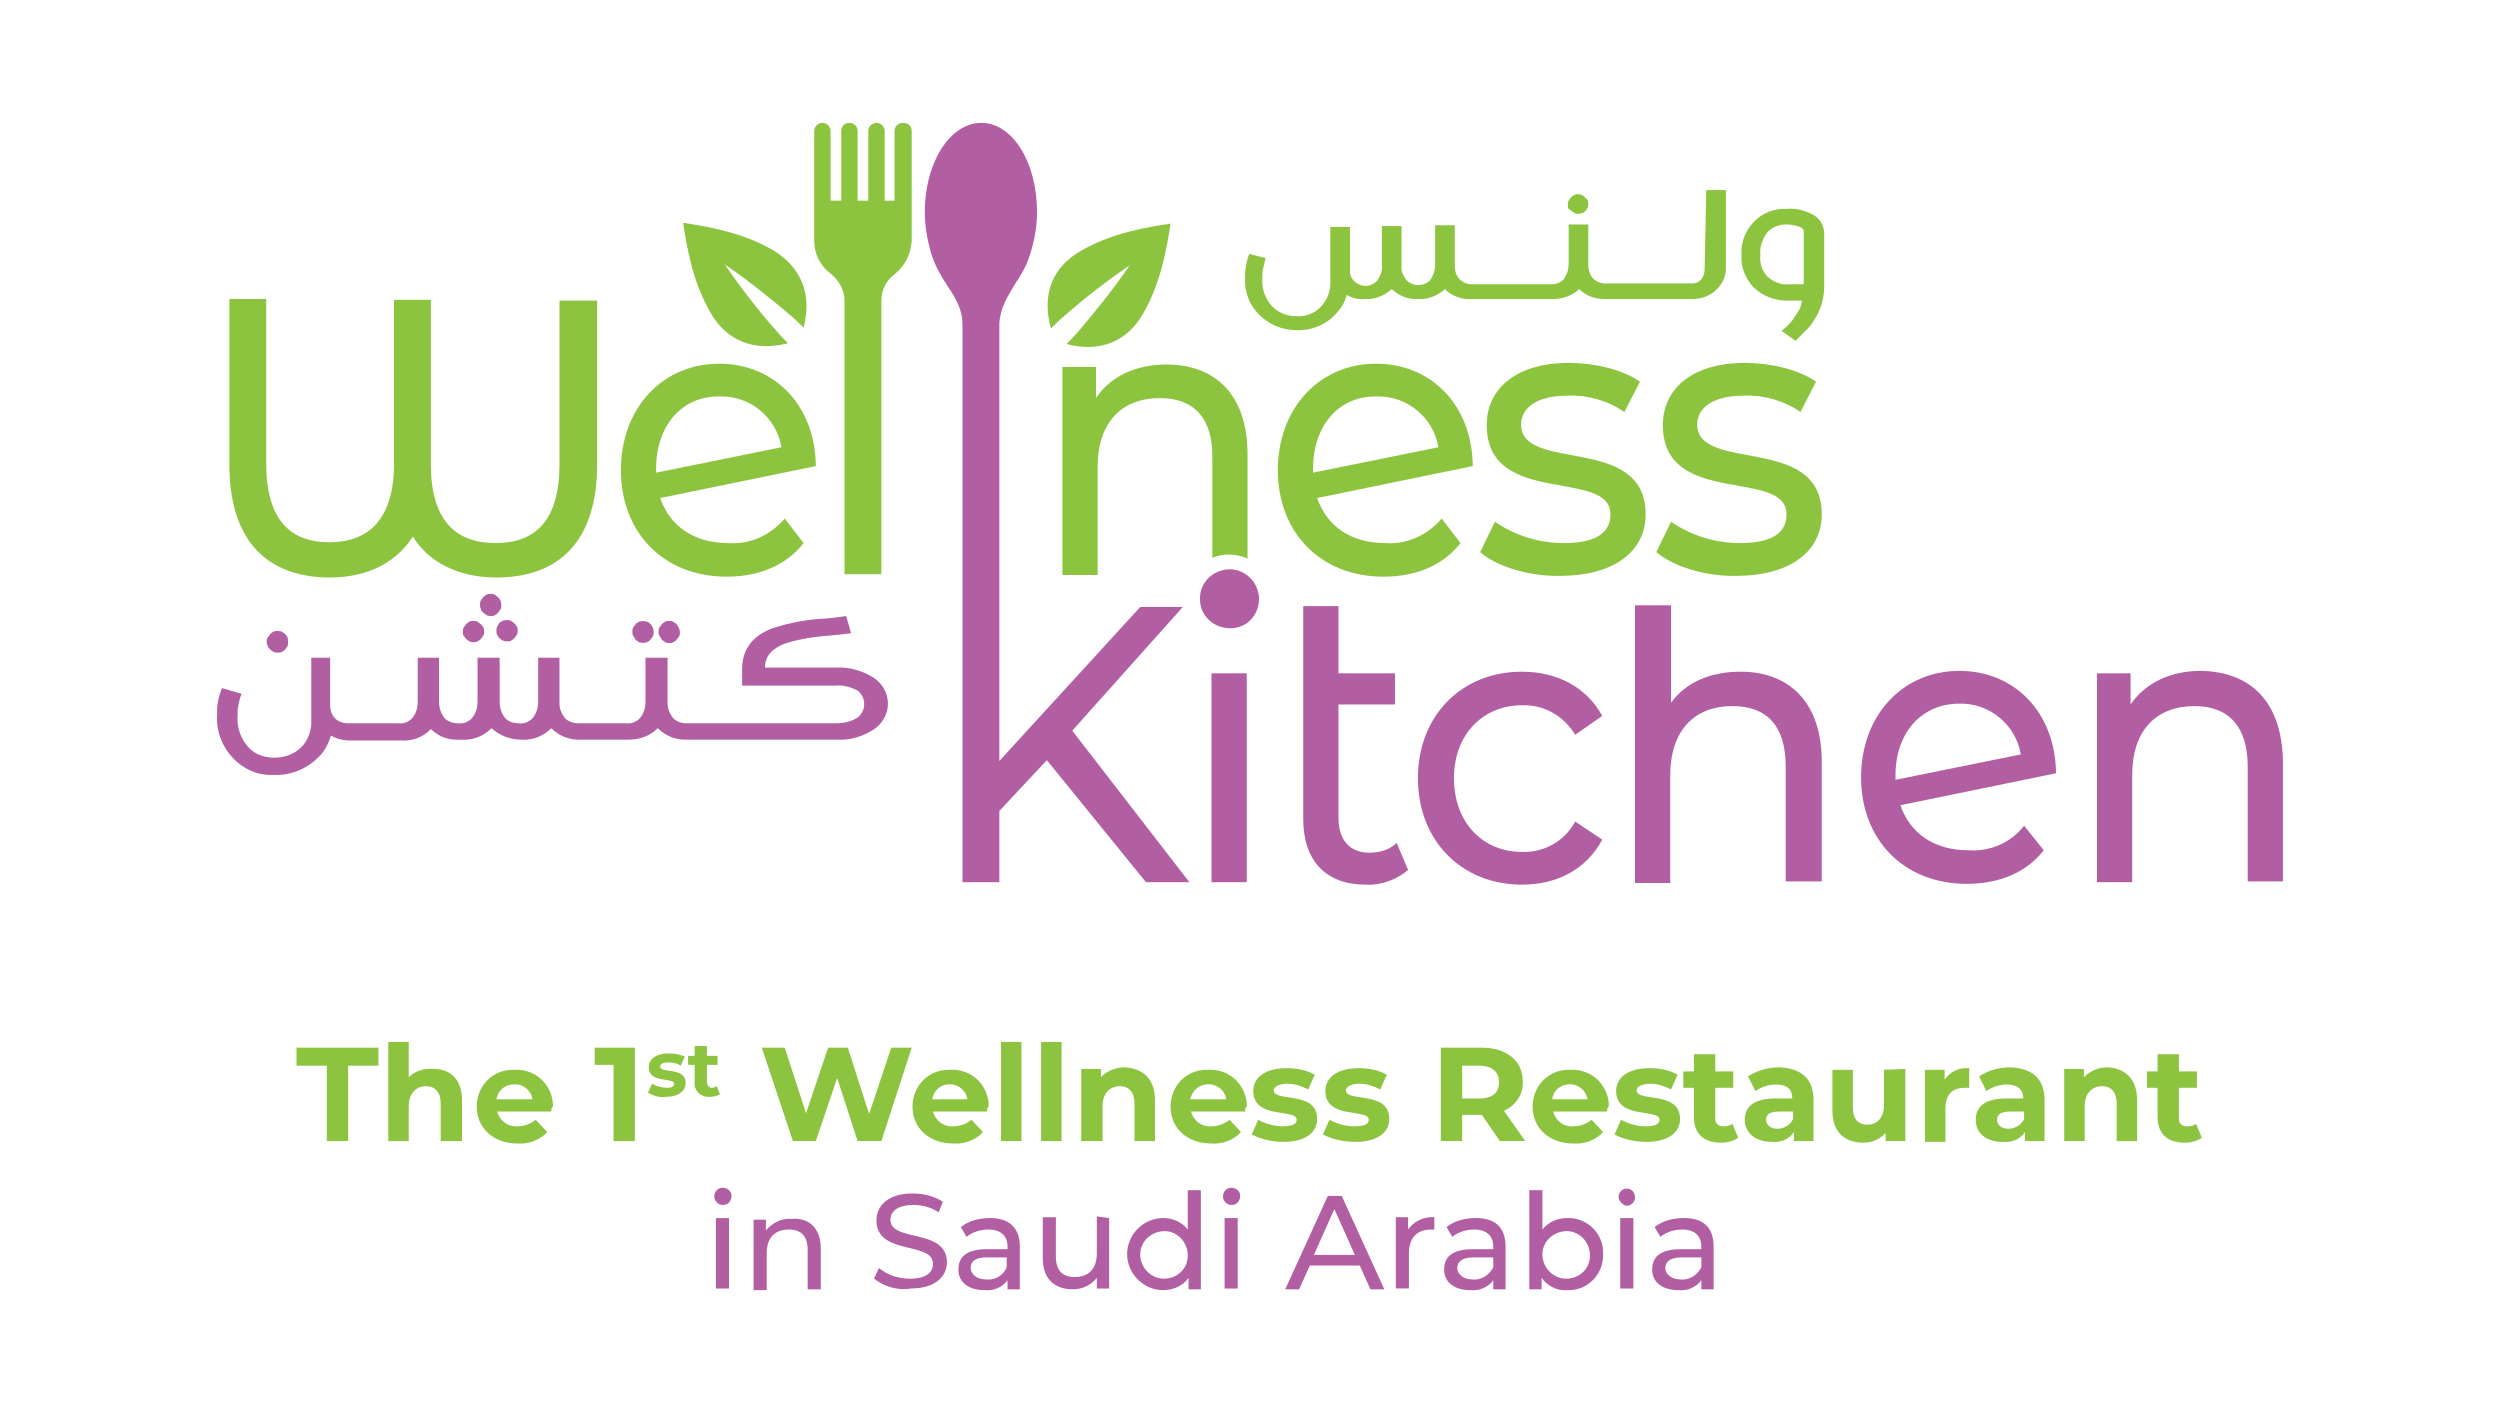 <?xml version="1.0" encoding="utf-8"?>
<!-- Generator: Adobe Illustrator 24.1.3, SVG Export Plug-In . SVG Version: 6.00 Build 0)  -->
<svg version="1.1" id="Layer_1" xmlns="http://www.w3.org/2000/svg" xmlns:xlink="http://www.w3.org/1999/xlink" x="0px" y="0px"
	 viewBox="0 0 305.2 172.5" style="enable-background:new 0 0 305.2 172.5;" xml:space="preserve">
<style type="text/css">
	.st0{fill:#8CC440;}
	.st1{fill:#B25EA3;}
</style>
<g id="Layer_2_1_">
	<g id="E_-_OUR_PARTNERS">
		<path class="st0" d="M94.3,30.5c-3.8-2.2-8.3-2.9-10.9-3.3c0.4,2.7,1.1,7.1,3.3,10.9c1.9,3.4,5.2,4.9,9.5,3.8
			c-0.5-0.5-1-1-1.5-1.6c-2.2-2.5-4.3-5.2-6.2-8c2.8,1.9,5.4,4,8,6.2c0.6,0.5,1.1,1,1.6,1.5C99.2,35.8,97.7,32.5,94.3,30.5"/>
		<path class="st0" d="M139.6,38.2c2.2-3.8,2.9-8.3,3.3-10.9c-2.7,0.4-7.1,1.1-10.9,3.3c-3.4,1.9-4.9,5.2-3.7,9.5
			c0.5-0.5,1-1,1.6-1.5c2.5-2.2,5.2-4.3,8-6.2c-1.9,2.8-4,5.4-6.2,8c-0.5,0.6-1,1.1-1.5,1.6C134.4,43.1,137.7,41.6,139.6,38.2"/>
		<rect x="147.9" y="82.2" class="st1" width="4.3" height="25.5"/>
		<path class="st1" d="M167.2,104.1c-2.4,0-3.8-1.5-3.8-4.3V86h6.9v-3.8h-6.9v-8.2h-4.3V100c0,5.1,2.8,8,7.6,8
			c1.9,0.1,3.8-0.6,5.2-1.8l-1.4-3.3C169.7,103.7,168.5,104.1,167.2,104.1"/>
		<path class="st1" d="M173.1,95c0-7.6,5.3-13,12.7-13c4.3,0,7.9,1.9,9.8,5.4l-3.3,2.3c-1.4-2.3-3.8-3.7-6.5-3.6
			c-4.7,0-8.3,3.5-8.3,8.9s3.5,9,8.3,9c2.7,0.1,5.2-1.3,6.5-3.7l3.3,2.2c-1.9,3.6-5.5,5.5-9.8,5.5C178.4,108,173.1,102.6,173.1,95"
			/>
		<path class="st1" d="M204,73.9v11.9c1.8-2.5,4.8-3.8,8.5-3.8c5.8,0,9.9,3.6,9.9,11v14.6H218V93.6c0-5-2.3-7.4-6.5-7.4
			c-4.6,0-7.6,2.9-7.6,8.5v13.1h-4.3V73.9H204z"/>
		<path class="st1" d="M231.4,94.7v0.5l15.3-3.1c-0.6-3.6-3.8-6.3-7.5-6.2C234.7,85.9,231.4,89.3,231.4,94.7 M247.1,100.8l2.4,3
			c-2.1,2.7-5.4,4.1-9.4,4.1c-7.7,0-12.9-5.4-12.9-13c0-7.6,5.1-13,12-13c6.6,0,11.7,4.9,11.8,12.5l-19,3.9c1.2,3.5,4.2,5.5,8.3,5.5
			C242.9,104,245.5,102.9,247.1,100.8"/>
		<path class="st1" d="M278.7,93v14.6h-4.3V93.6c0-5-2.4-7.4-6.5-7.4c-4.6,0-7.6,2.9-7.6,8.4v13.1H256V82.2h4.1V86
			c1.8-2.6,4.8-4.1,8.6-4.1C274.6,82,278.6,85.5,278.7,93"/>
		<path class="st0" d="M72.9,36.5v20.2c0,9.2-4.5,13.8-12.3,13.8c-4.7,0-8.3-1.9-10.2-5c-1.9,3-5.3,5-10.1,5
			c-7.8,0-12.3-4.6-12.3-13.8V36.5h4.5v20.1c0,6.8,2.9,9.6,7.7,9.6s7.9-2.8,7.9-9.6v-20h4.5v20.1c0,6.8,3,9.6,7.9,9.6
			s7.8-2.8,7.8-9.6v-20H72.9z"/>
		<path class="st0" d="M80.1,57.2v0.5l15.3-3.1c-0.6-3.6-3.8-6.3-7.5-6.2C83.3,48.3,80.1,51.9,80.1,57.2 M95.8,63.3l2.3,3
			c-2.1,2.7-5.4,4.1-9.4,4.1c-7.7,0-12.9-5.4-12.9-13s5.1-13,12-13c6.6,0,11.7,4.9,11.8,12.5l-19,3.9c1.2,3.5,4.2,5.5,8.3,5.5
			C91.6,66.5,94.1,65.3,95.8,63.3"/>
		<path class="st0" d="M160.3,57.2v0.5l15.3-3.1c-0.6-3.6-3.8-6.3-7.5-6.2C163.5,48.3,160.3,51.9,160.3,57.2 M176,63.3l2.3,3
			c-2.1,2.7-5.4,4.1-9.4,4.1c-7.7,0-12.9-5.4-12.9-13s5.1-13,12-13c6.6,0,11.7,4.9,11.8,12.5l-19,3.9c1.2,3.5,4.2,5.5,8.3,5.5
			C171.8,66.5,174.3,65.3,176,63.3"/>
		<path class="st0" d="M180.7,67.4l1.8-3.7c2.5,1.7,5.4,2.6,8.4,2.6c4,0,5.7-1.3,5.7-3.5c0-5.7-15.1-0.8-15.1-10.9
			c0-4.6,3.8-7.6,10-7.6c3.1,0,6.6,0.8,8.7,2.3l-1.9,3.7c-2-1.4-4.5-2.1-6.9-2c-3.8,0-5.7,1.5-5.7,3.5c0,6,15.2,1.1,15.2,11
			c0,4.6-4,7.5-10.4,7.5C186.6,70.4,182.6,69.1,180.7,67.4"/>
		<path class="st0" d="M202.2,67.4l1.8-3.7c2.5,1.7,5.4,2.6,8.4,2.6c4,0,5.7-1.3,5.7-3.5c0-5.7-15.1-0.8-15.1-10.9
			c0-4.6,3.8-7.6,10-7.6c3.1,0,6.6,0.8,8.7,2.3l-1.9,3.7c-2-1.4-4.5-2.1-6.9-2c-3.8,0-5.7,1.5-5.7,3.5c0,6,15.2,1.1,15.2,11
			c0,4.6-4,7.5-10.4,7.5C208.1,70.4,204.2,69.1,202.2,67.4"/>
		<path class="st0" d="M148,56v12.1c1.4-0.6,3-0.5,4.3,0.1V55.5c0-7.5-4.1-11-9.9-11c-3.8,0-6.9,1.5-8.6,4.1v-3.8h-4.1v25.4h4.3V57
			c0-5.5,3-8.4,7.6-8.4C145.8,48.6,148.1,51.1,148,56"/>
		<path class="st1" d="M146.5,73.2c-0.1-2,1.5-3.6,3.5-3.7c0,0,0.1,0,0.1,0c1.9,0,3.5,1.5,3.6,3.5c0,0,0,0.1,0,0.1
			c0,2-1.5,3.6-3.5,3.6S146.5,75.2,146.5,73.2"/>
		<path class="st1" d="M130.9,89.2l13.5-15.1h-5.2l-17.2,18.8V39.5c0.1-1.9,1-3.3,1.9-4.8c0.8-1.2,1.5-2.4,1.9-3.8
			c0.5-1.6,0.8-3.3,0.8-5c0-6.1-3-10.9-6.8-10.9s-6.9,4.8-6.9,10.9c0,1.7,0.3,3.4,0.8,5.1c0.4,1.3,1.1,2.6,1.9,3.8
			c1,1.5,1.9,2.9,1.9,4.8v68.1h4.5V99l5.8-6.2l12.1,14.9h5.3L130.9,89.2z"/>
		<path class="st0" d="M110.2,15c-0.5,0-1,0.4-1,1c0,0,0,0,0,0v8.5H108V16c0-0.5-0.4-1-1-1c-0.5,0-1,0.4-1,1v8.5h-1.3V16
			c0-0.5-0.4-1-1-1s-1,0.4-1,1v8.5h-1.3V16c0-0.5-0.4-1-1-1c-0.5,0-1,0.4-1,1v13.4c0,1.6,0.7,3,2,4c1,0.8,1.7,2,1.7,3.3v0.6
			c0,0.1,0,0.2,0,0.2v32.6h4.5V36.7c0-1.3,0.6-2.5,1.7-3.3c1.2-1,1.9-2.4,2-4V16C111.3,15.4,110.9,15,110.2,15
			C110.3,15,110.3,15,110.2,15"/>
		<path class="st1" d="M33,79.3c0.1,0.1,0.3,0.2,0.4,0.3c0.3,0.1,0.7,0.1,1,0c0.2-0.1,0.3-0.2,0.4-0.3c0.1-0.1,0.2-0.3,0.3-0.4
			c0.1-0.3,0.1-0.7,0-1.1c-0.1-0.2-0.2-0.3-0.3-0.4c-0.1-0.1-0.3-0.2-0.4-0.3c-0.3-0.1-0.7-0.1-1,0c-0.2,0.1-0.3,0.2-0.4,0.3
			c-0.1,0.1-0.2,0.3-0.3,0.4c-0.2,0.3-0.2,0.7,0,1.1C32.7,79,32.8,79.1,33,79.3"/>
		<path class="st1" d="M59,74.8c0.1,0.1,0.3,0.2,0.4,0.3c0.2,0.1,0.3,0.1,0.5,0.1c0.2,0,0.4,0,0.5-0.1c0.2-0.1,0.3-0.2,0.4-0.3
			c0.1-0.1,0.2-0.3,0.3-0.4c0.1-0.2,0.1-0.3,0.1-0.5c0-0.4-0.1-0.7-0.4-1c-0.1-0.1-0.3-0.2-0.4-0.3c-0.2-0.1-0.3-0.1-0.5-0.1
			c-0.2,0-0.4,0-0.5,0.1c-0.2,0.1-0.3,0.2-0.4,0.3c-0.1,0.1-0.2,0.3-0.3,0.4c-0.1,0.2-0.1,0.4-0.1,0.5c0,0.2,0,0.4,0.1,0.5
			C58.7,74.5,58.8,74.6,59,74.8"/>
		<path class="st1" d="M60.7,76.5c-0.1,0.2-0.1,0.4-0.1,0.5c0,0.2,0,0.4,0.1,0.5c0.1,0.3,0.4,0.6,0.7,0.7c0.2,0.1,0.4,0.1,0.5,0.1
			c0.2,0,0.4,0,0.5-0.1c0.2-0.1,0.3-0.2,0.4-0.3c0.1-0.1,0.2-0.3,0.3-0.4c0.1-0.2,0.1-0.3,0.1-0.5c0-0.2,0-0.4-0.1-0.5
			c-0.1-0.2-0.2-0.3-0.3-0.4c-0.1-0.1-0.3-0.2-0.4-0.3c-0.2-0.1-0.3-0.1-0.5-0.1c-0.4,0-0.7,0.1-1,0.4
			C60.9,76.2,60.8,76.3,60.7,76.5"/>
		<path class="st1" d="M56.9,78c0.1,0.1,0.3,0.2,0.4,0.3c0.2,0.1,0.3,0.1,0.5,0.1c0.2,0,0.4,0,0.5-0.1c0.2-0.1,0.3-0.2,0.4-0.3
			c0.1-0.1,0.2-0.3,0.3-0.4c0.1-0.2,0.1-0.3,0.1-0.5c0-0.2,0-0.4-0.1-0.5c-0.1-0.2-0.2-0.3-0.3-0.4c-0.1-0.1-0.3-0.2-0.4-0.3
			c-0.2-0.1-0.3-0.1-0.5-0.1c-0.2,0-0.4,0-0.5,0.1c-0.2,0.1-0.3,0.2-0.4,0.3c-0.1,0.1-0.2,0.3-0.3,0.4c-0.1,0.2-0.1,0.4-0.1,0.5
			c0,0.2,0,0.4,0.1,0.5C56.7,77.7,56.8,77.9,56.9,78"/>
		<path class="st1" d="M77.6,78.1c0.1,0.1,0.3,0.2,0.4,0.3c0.3,0.1,0.7,0.1,1,0c0.2-0.1,0.3-0.2,0.4-0.3c0.1-0.1,0.2-0.3,0.3-0.4
			c0.1-0.2,0.1-0.3,0.1-0.5c0-0.6-0.3-1.1-0.8-1.3c-0.3-0.1-0.7-0.1-1,0c-0.2,0.1-0.3,0.2-0.4,0.3c-0.1,0.1-0.2,0.3-0.3,0.4
			c-0.1,0.2-0.1,0.4-0.1,0.5c0,0.2,0,0.4,0.1,0.5C77.4,77.8,77.5,77.9,77.6,78.1"/>
		<path class="st1" d="M80.8,78.1c0.1,0.1,0.3,0.2,0.4,0.3c0.2,0.1,0.4,0.1,0.5,0.1c0.2,0,0.4,0,0.5-0.1c0.2-0.1,0.3-0.2,0.4-0.3
			c0.1-0.1,0.2-0.3,0.3-0.4c0.1-0.2,0.1-0.3,0.1-0.5c0-0.4-0.2-0.7-0.4-1c-0.1-0.1-0.3-0.2-0.4-0.3c-0.2-0.1-0.3-0.1-0.5-0.1
			c-0.2,0-0.4,0-0.5,0.1c-0.2,0.1-0.3,0.2-0.4,0.3c-0.1,0.1-0.2,0.3-0.3,0.4c-0.1,0.2-0.1,0.4-0.1,0.5c0,0.2,0,0.4,0.1,0.5
			C80.6,77.8,80.7,77.9,80.8,78.1"/>
		<path class="st1" d="M106.6,82.7c-1.3-0.8-2.9-1.3-4.5-1.2h-8.7v-0.1c0-1.3,0.9-2.3,2.6-2.9c1.7-0.5,3.5-0.8,5.2-0.9
			c1.1-0.1,2-0.2,2.7-0.3l-0.6-2.1c-0.5,0.1-1.3,0.2-2.4,0.3c-2.2,0.1-4.5,0.5-6.6,1.2c-2.4,0.9-3.6,2.5-3.7,4.7v1.2v1.1h11.4
			c1-0.1,1.9,0.2,2.7,0.6c0.5,0.4,0.8,1,0.8,1.7c0,0.6-0.3,1.2-0.8,1.6c-0.8,0.5-1.7,0.7-2.7,0.7H83.8c-0.6,0-1.2-0.2-1.6-0.6
			c-0.4-0.5-0.7-1.1-0.7-1.8v-5.6h-2.7v5.3c0,0.8-0.2,1.5-0.7,2.1c-0.4,0.4-1,0.7-1.7,0.6h-5.8c-0.6,0-1.2-0.2-1.6-0.6
			c-0.4-0.5-0.7-1.1-0.7-1.8v-5.6h-2.6v5.3c0,0.8-0.2,1.5-0.7,2.1c-0.4,0.4-1,0.7-1.7,0.6c-0.6,0-1.2-0.2-1.6-0.6
			c-0.5-0.6-0.7-1.3-0.7-2.1v-5.3h-2.7v5.3c0,0.8-0.2,1.5-0.7,2.1c-0.4,0.4-1,0.7-1.7,0.6c-0.6,0-1.2-0.2-1.6-0.6
			c-0.5-0.6-0.7-1.3-0.7-2.1v-5.3h-2.6v5.3c0,0.8-0.2,1.5-0.7,2.1c-0.4,0.4-1,0.7-1.7,0.6h-6.1c-0.6,0-1.2-0.2-1.6-0.6
			c-0.4-0.4-0.6-1-0.6-1.7v-5.7H38v7.2c0,0.3,0,0.6,0,0.8v0.2c-0.1,1-0.5,2-1.2,2.7c-0.9,0.9-2.1,1.3-3.3,1.3
			c-1.2,0-2.4-0.4-3.2-1.3c-0.9-1-1.4-2.4-1.3-3.8c0-0.4,0-0.9,0.1-1.3c0.1-0.5,0.2-1,0.4-1.4L27.1,84c-0.2,0.5-0.4,1.1-0.5,1.7
			c-0.1,0.5-0.1,1.1-0.1,1.7c-0.1,1.9,0.6,3.7,1.9,5.1c1.3,1.4,3.1,2.2,5,2.1c2,0.1,4-0.7,5.4-2.1c0.8-0.7,1.3-1.7,1.6-2.7
			c0.7,0.4,1.5,0.6,2.3,0.6H49c1.3,0.1,2.7-0.4,3.6-1.4c1,1,2.3,1.4,3.7,1.3c1.4,0.1,2.7-0.4,3.7-1.4c1,0.9,2.3,1.4,3.6,1.4
			c1.4,0.1,2.7-0.4,3.7-1.4c0.9,0.9,2.1,1.4,3.3,1.4h6.1c1.3,0,2.6-0.4,3.6-1.4c0.9,0.9,2.1,1.4,3.3,1.4h18.6
			c1.6,0.1,3.1-0.4,4.4-1.2c1.1-0.7,1.8-1.9,1.8-3.2C108.4,84.6,107.7,83.4,106.6,82.7"/>
		<path class="st0" d="M191.8,25.7c0.1,0.1,0.2,0.2,0.4,0.3c0.1,0.1,0.3,0.1,0.5,0.1c0.3,0,0.6-0.1,0.8-0.3c0.1-0.1,0.2-0.2,0.3-0.4
			c0.1-0.2,0.1-0.3,0.1-0.5c0-0.2,0-0.3-0.1-0.5c-0.1-0.1-0.2-0.2-0.3-0.3c-0.2-0.2-0.5-0.4-0.8-0.4c-0.2,0-0.3,0-0.5,0.1
			c-0.3,0.1-0.5,0.4-0.7,0.7c-0.1,0.2-0.1,0.3-0.1,0.5c0,0.2,0,0.3,0.1,0.5C191.6,25.5,191.6,25.6,191.8,25.7"/>
		<path class="st0" d="M208.1,32.9c0,0.5-0.2,1-0.5,1.3c-0.3,0.3-0.6,0.4-1,0.4h-10.7c-0.5,0-1-0.2-1.4-0.6c-0.4-0.4-0.6-1-0.6-1.6
			v-5h-2.4v4.8c0,0.7-0.2,1.3-0.6,1.9c-0.4,0.4-0.9,0.6-1.5,0.6h-9.8c-0.5,0-1-0.2-1.4-0.6c-0.4-0.4-0.6-1-0.6-1.6v-5h-2.4v4.8
			c0,0.7-0.2,1.3-0.6,1.9c-0.4,0.4-0.9,0.6-1.5,0.6c-0.5,0-1-0.2-1.4-0.6c-0.4-0.5-0.7-1.2-0.6-1.8v-4.8h-2.4v4.8
			c0.1,0.7-0.2,1.3-0.6,1.9c-0.4,0.4-0.9,0.6-1.4,0.6c-0.5,0-1-0.2-1.4-0.6c-0.3-0.3-0.5-0.7-0.5-1.1v-5.5h-2.4v6.4
			c0.1,1.3-0.3,2.5-1.2,3.4c-0.8,0.8-1.9,1.2-3,1.1c-1.1,0-2.1-0.4-2.9-1.2c-0.8-0.9-1.3-2.1-1.2-3.4c0-0.4,0-0.8,0.1-1.2
			c0.1-0.4,0.2-0.9,0.3-1.3l-2-0.5c-0.2,0.5-0.3,1-0.4,1.5c-0.1,0.5-0.1,1-0.1,1.4c-0.1,1.7,0.5,3.3,1.7,4.5
			c1.2,1.2,2.8,1.9,4.5,1.9c1.8,0.1,3.6-0.6,4.8-1.9c0.7-0.7,1.2-1.5,1.4-2.4c0.7,0.4,1.5,0.6,2.2,0.5c1.2,0.1,2.4-0.4,3.3-1.2
			c0.9,0.8,2,1.3,3.2,1.2c1.2,0.1,2.4-0.4,3.3-1.2c0.8,0.8,2,1.3,3.2,1.2h10c1.2,0,2.3-0.4,3.2-1.2c0.8,0.8,1.9,1.2,3,1.2h10.9
			c1.1,0,2.1-0.4,2.9-1.2c0.7-0.7,1.1-1.6,1.1-2.5v-9.6h-2.4L208.1,32.9z"/>
		<path class="st0" d="M220.2,34.7h-1.9l0,0c-0.9,0.1-1.8-0.3-2.5-0.9c-0.7-0.7-1-1.7-0.9-2.7c-0.1-1,0.3-2,0.9-2.8
			c0.6-0.6,1.4-0.9,2.3-0.9l0,0c0.5,0,1.1,0.1,1.6,0.3c0.3,0.1,0.5,0.3,0.5,0.5L220.2,34.7z M220.9,26c-0.9-0.4-1.8-0.6-2.7-0.5l0,0
			c-1.6-0.1-3.1,0.5-4.2,1.7c-1,1.1-1.5,2.5-1.4,4c-0.1,1.4,0.5,2.8,1.4,3.8c1.1,1.1,2.6,1.7,4.1,1.7h1.9c-0.1,0.4-0.2,0.9-0.4,1.2
			c-0.2,0.4-0.5,0.7-0.7,1.1c-0.4,0.5-0.9,1-1.4,1.4l1.7,1.2c0.5-0.5,1-1,1.5-1.5c0.4-0.4,0.7-0.9,1-1.4c0.7-1.2,1-2.5,1-3.8v-6.5
			C222.6,27.3,222.1,26.5,220.9,26"/>
		<polygon class="st0" points="39.9,130.1 36.2,130.1 36.2,127.9 46.2,127.9 46.2,130.1 42.5,130.1 42.5,139.3 39.9,139.3 		"/>
		<path class="st0" d="M56.4,134.3v5h-2.6v-4.6c0-1.4-0.7-2.1-1.8-2.1s-2.1,0.8-2.1,2.4v4.3h-2.5v-12.1h2.5v4.3
			c0.7-0.7,1.8-1.1,2.8-1C54.8,130.4,56.4,131.6,56.4,134.3"/>
		<path class="st0" d="M60.6,134.2H65c-0.2-1.2-1.3-2-2.5-1.8C61.5,132.5,60.8,133.2,60.6,134.2 M67.3,135.7h-6.6
			c0.3,1.1,1.3,1.9,2.5,1.8c0.8,0,1.6-0.3,2.2-0.8l1.4,1.5c-0.9,1-2.3,1.5-3.6,1.4c-3,0-5-1.9-5-4.5c0-2.5,1.9-4.5,4.4-4.5
			c0.1,0,0.2,0,0.3,0c2.4-0.1,4.4,1.7,4.6,4.1c0,0.1,0,0.3,0,0.4C67.3,135.2,67.3,135.5,67.3,135.7"/>
		<polygon class="st0" points="77.5,127.9 77.5,139.3 74.9,139.3 74.9,130 72.6,130 72.6,127.9 		"/>
		<path class="st0" d="M79.1,133.4l0.5-1.1c0.5,0.3,1.2,0.5,1.8,0.5c0.7,0,0.9-0.2,0.9-0.5c0-0.8-3.1,0-3.1-2c0-1,0.9-1.7,2.4-1.7
			c0.7,0,1.4,0.1,2,0.4l-0.5,1.1c-0.4-0.3-1-0.4-1.5-0.4c-0.7,0-1,0.2-1,0.5c0,0.9,3.1,0,3.1,2c0,1-0.9,1.7-2.4,1.7
			C80.5,134,79.8,133.8,79.1,133.4"/>
		<path class="st0" d="M87.9,133.6c-0.4,0.2-0.8,0.3-1.2,0.3c-0.9,0.1-1.8-0.5-1.9-1.4c0-0.2,0-0.3,0-0.5V130H84v-1.1h0.8v-1.2h1.5
			v1.2h1.3v1.1h-1.3v2.1c0,0.3,0.2,0.6,0.5,0.7c0,0,0.1,0,0.1,0c0.2,0,0.4-0.1,0.6-0.2L87.9,133.6z"/>
		<polygon class="st0" points="111.3,127.9 107.6,139.3 104.7,139.3 102.2,131.6 99.6,139.3 96.8,139.3 93,127.9 95.8,127.9 
			98.4,135.9 101.1,127.9 103.5,127.9 106.1,136 108.8,127.9 		"/>
		<path class="st0" d="M113.8,134.2h4.3c-0.2-1.2-1.3-2-2.5-1.8C114.7,132.5,114,133.2,113.8,134.2 M120.5,135.7h-6.6
			c0.3,1.1,1.3,1.9,2.5,1.8c0.8,0,1.6-0.3,2.2-0.8l1.4,1.5c-0.9,1-2.3,1.5-3.6,1.4c-3,0-5-1.9-5-4.5c0-2.5,1.9-4.5,4.4-4.5
			c0.1,0,0.2,0,0.3,0c2.4-0.1,4.4,1.7,4.6,4.1c0,0.1,0,0.3,0,0.4C120.5,135.2,120.5,135.5,120.5,135.7"/>
		<rect x="122.2" y="127.2" class="st0" width="2.5" height="12.1"/>
		<rect x="127.1" y="127.2" class="st0" width="2.5" height="12.1"/>
		<path class="st0" d="M141,134.3v5h-2.5v-4.6c0-1.4-0.7-2.1-1.8-2.1s-2.1,0.8-2.1,2.4v4.3H132v-8.8h2.4v1c0.8-0.8,1.8-1.2,2.9-1.2
			C139.4,130.4,141,131.6,141,134.3"/>
		<path class="st0" d="M145.3,134.2h4.4c-0.2-1.2-1.3-2-2.5-1.8C146.2,132.5,145.5,133.3,145.3,134.2 M152,135.7h-6.6
			c0.3,1.1,1.3,1.9,2.5,1.8c0.8,0,1.6-0.3,2.2-0.8l1.4,1.5c-0.9,1-2.3,1.5-3.6,1.4c-3,0-5-1.9-5-4.5c0-2.5,1.9-4.5,4.4-4.5
			c0.1,0,0.2,0,0.3,0c2.4-0.1,4.4,1.7,4.6,4.1c0,0.1,0,0.3,0,0.4C152,135.2,152,135.5,152,135.7"/>
		<path class="st0" d="M152.8,138.5l0.8-1.8c0.9,0.5,2,0.8,3,0.8c1.2,0,1.7-0.3,1.7-0.8c0-1.4-5.3,0-5.3-3.5c0-1.7,1.5-2.8,4.1-2.8
			c1.2,0,2.3,0.2,3.4,0.8l-0.8,1.8c-0.8-0.4-1.6-0.7-2.5-0.7c-1.1,0-1.7,0.4-1.7,0.8c0,1.5,5.3,0,5.3,3.5c0,1.7-1.5,2.8-4.1,2.8
			C155.3,139.4,154,139.1,152.8,138.5"/>
		<path class="st0" d="M161.5,138.5l0.8-1.8c0.9,0.5,2,0.8,3.1,0.8c1.2,0,1.7-0.3,1.7-0.8c0-1.4-5.3,0-5.3-3.5
			c0-1.7,1.5-2.8,4.1-2.8c1.2,0,2.3,0.2,3.4,0.8l-0.8,1.8c-0.8-0.4-1.6-0.7-2.5-0.7c-1.1,0-1.7,0.4-1.7,0.8c0,1.5,5.3,0,5.3,3.5
			c0,1.7-1.5,2.8-4.1,2.8C164,139.4,162.7,139.1,161.5,138.5"/>
		<path class="st0" d="M180.6,130.1h-2.1v4h2.1c1.7,0,2.4-0.8,2.4-2S182.2,130.1,180.6,130.1 M183.1,139.3l-2.2-3.2h-2.4v3.2h-2.6
			v-11.4h5c3,0,5,1.6,5,4.1c0.1,1.6-0.9,3-2.3,3.6l2.6,3.7L183.1,139.3z"/>
		<path class="st0" d="M189.5,134.2h4.3c-0.2-1.2-1.3-2-2.5-1.8C190.4,132.5,189.6,133.2,189.5,134.2 M196.2,135.7h-6.6
			c0.3,1.1,1.3,1.9,2.5,1.8c0.8,0,1.6-0.3,2.2-0.8l1.4,1.5c-0.9,1-2.3,1.5-3.6,1.4c-3,0-5-1.9-5-4.5c0-2.5,1.9-4.5,4.4-4.5
			c0.1,0,0.2,0,0.3,0c2.4-0.1,4.4,1.7,4.6,4.1c0,0.1,0,0.3,0,0.4C196.2,135.2,196.2,135.5,196.2,135.7"/>
		<path class="st0" d="M197.1,138.5l0.8-1.8c0.9,0.5,2,0.8,3,0.8c1.2,0,1.7-0.3,1.7-0.8c0-1.4-5.3,0-5.3-3.5c0-1.7,1.5-2.8,4.1-2.8
			c1.2,0,2.3,0.2,3.4,0.8l-0.8,1.8c-0.8-0.4-1.6-0.7-2.5-0.7c-1.1,0-1.7,0.4-1.7,0.8c0,1.5,5.3,0,5.3,3.5c0,1.7-1.5,2.8-4.1,2.8
			C199.6,139.4,198.2,139.1,197.1,138.5"/>
		<path class="st0" d="M212.2,138.9c-0.6,0.4-1.3,0.6-2.1,0.6c-2.1,0-3.3-1.1-3.3-3.1v-3.6h-1.3v-2h1.3v-2.1h2.6v2.1h2.2v2h-2.2v3.6
			c-0.1,0.6,0.3,1.1,0.9,1.1c0.1,0,0.2,0,0.2,0c0.4,0,0.7-0.1,1-0.3L212.2,138.9z"/>
		<path class="st0" d="M218.9,136.6v-0.9h-1.7c-1.2,0-1.6,0.4-1.6,1s0.5,1.1,1.4,1.1C217.8,137.8,218.6,137.3,218.9,136.6
			 M221.4,134.3v5H219v-1.1c-0.6,0.9-1.6,1.3-2.7,1.2c-2,0-3.3-1.1-3.3-2.7s1.1-2.6,3.8-2.6h2c0-1.1-0.6-1.7-2-1.7
			c-0.9,0-1.8,0.3-2.5,0.8l-0.9-1.8c1.1-0.7,2.4-1.1,3.8-1.1C219.9,130.4,221.4,131.7,221.4,134.3"/>
		<path class="st0" d="M232.6,130.5v8.8h-2.4v-1c-0.7,0.8-1.7,1.2-2.7,1.2c-2.2,0-3.8-1.2-3.8-3.9v-5h2.5v4.6c0,1.5,0.7,2.1,1.8,2.1
			c1.1,0,2-0.8,2-2.4v-4.3L232.6,130.5z"/>
		<path class="st0" d="M240.4,130.4v2.4c-0.2,0-0.4,0-0.6,0c-1.4,0-2.3,0.8-2.3,2.5v4.1h-2.5v-8.8h2.4v1.2
			C238.1,130.8,239.2,130.3,240.4,130.4"/>
		<path class="st0" d="M247.1,136.6v-0.9h-1.7c-1.2,0-1.6,0.4-1.6,1s0.5,1.1,1.4,1.1C246,137.8,246.8,137.3,247.1,136.6
			 M249.6,134.3v5h-2.4v-1.1c-0.6,0.9-1.6,1.3-2.7,1.2c-2.1,0-3.3-1.1-3.3-2.7s1.1-2.6,3.8-2.6h2c0-1.1-0.7-1.7-2-1.7
			c-0.9,0-1.8,0.3-2.5,0.8l-0.9-1.8c1.1-0.7,2.4-1.1,3.8-1.1C248.1,130.4,249.6,131.7,249.6,134.3"/>
		<path class="st0" d="M260.9,134.3v5h-2.5v-4.6c0-1.4-0.7-2.1-1.8-2.1c-1.1,0-2.1,0.8-2.1,2.4v4.3h-2.5v-8.8h2.4v1
			c0.8-0.8,1.8-1.2,2.9-1.2C259.3,130.4,260.9,131.6,260.9,134.3"/>
		<path class="st0" d="M268.8,138.9c-0.6,0.4-1.3,0.6-2.1,0.6c-2.1,0-3.3-1.1-3.3-3.1v-3.6h-1.3v-2h1.3v-2.1h2.6v2.1h2.2v2H266v3.6
			c-0.1,0.6,0.3,1.1,0.9,1.1c0.1,0,0.2,0,0.2,0c0.4,0,0.7-0.1,1-0.3L268.8,138.9z"/>
		<path class="st1" d="M87.4,148.7H89v8.6h-1.6V148.7z M87.2,146.1c0-0.6,0.4-1.1,1-1.1c0.6,0,1.1,0.4,1.1,1c0,0.6-0.4,1.1-1,1.1
			c0,0,0,0-0.1,0C87.7,147.1,87.2,146.6,87.2,146.1C87.2,146.1,87.2,146.1,87.2,146.1"/>
		<path class="st1" d="M100.2,152.4v5h-1.6v-4.8c0-1.7-0.8-2.5-2.3-2.5c-1.7,0-2.7,1-2.7,2.9v4.5H92v-8.6h1.5v1.3
			c0.8-0.9,1.9-1.5,3.1-1.4C98.7,148.6,100.2,149.9,100.2,152.4"/>
		<path class="st1" d="M106.7,156.1l0.6-1.3c1.1,0.9,2.4,1.3,3.8,1.3c2,0,2.8-0.8,2.8-1.8c0-2.8-6.9-1-6.9-5.3
			c0-1.8,1.4-3.3,4.4-3.3c1.3,0,2.6,0.3,3.7,1l-0.5,1.3c-0.9-0.6-2-0.9-3.1-0.9c-1.9,0-2.8,0.8-2.8,1.8c0,2.8,6.9,1,6.9,5.2
			c0,1.7-1.4,3.2-4.4,3.2C109.5,157.6,107.9,157,106.7,156.1"/>
		<path class="st1" d="M122.9,154.7v-1.2h-2.4c-1.6,0-2,0.6-2,1.3c0,0.7,0.7,1.4,1.9,1.4C121.5,156.3,122.5,155.7,122.9,154.7
			 M124.5,152.2v5.2H123v-1.1c-0.7,0.9-1.7,1.3-2.8,1.2c-2,0-3.2-1-3.2-2.5s0.9-2.5,3.5-2.5h2.5v-0.3c0-1.3-0.8-2.1-2.3-2.1
			c-1,0-2,0.3-2.7,0.9l-0.7-1.2c1-0.8,2.3-1.1,3.6-1.1C123.1,148.7,124.5,149.8,124.5,152.2"/>
		<path class="st1" d="M135.4,148.7v8.6h-1.5v-1.3c-0.7,0.9-1.8,1.4-2.9,1.4c-2.2,0-3.7-1.2-3.7-3.8v-5h1.6v4.8
			c0,1.7,0.8,2.5,2.3,2.5c1.7,0,2.7-1,2.7-2.9v-4.5L135.4,148.7z"/>
		<path class="st1" d="M145,153.1c-0.1-1.6-1.4-2.9-3-2.8c-1.6,0.1-2.9,1.4-2.8,3c0.1,1.6,1.4,2.8,2.9,2.8c1.6,0,2.9-1.2,2.9-2.8
			C145,153.2,145,153.1,145,153.1 M146.6,145.3v12.1h-1.5V156c-0.7,1-1.9,1.5-3.1,1.5c-2.4,0-4.4-2-4.4-4.4c0-2.4,2-4.4,4.4-4.4
			c1.2,0,2.3,0.5,3,1.4v-4.8H146.6z"/>
		<path class="st1" d="M149.5,148.7h1.6v8.6h-1.6V148.7z M149.3,146.1c0-0.6,0.4-1.1,1-1.1c0.6,0,1.1,0.4,1.1,1c0,0.6-0.4,1.1-1,1.1
			c0,0,0,0-0.1,0C149.8,147.1,149.3,146.6,149.3,146.1C149.3,146.1,149.3,146.1,149.3,146.1"/>
		<path class="st1" d="M162.9,147.6l2.5,5.6h-5L162.9,147.6z M162.1,146l-5.2,11.4h1.7l1.3-2.9h6.1l1.3,2.9h1.7l-5.2-11.4H162.1z"/>
		<path class="st1" d="M175.1,148.6v1.5c-0.1,0-0.2,0-0.4,0c-1.7,0-2.7,1-2.7,2.9v4.3h-1.6v-8.7h1.5v1.5
			C172.6,149.1,173.8,148.5,175.1,148.6"/>
		<path class="st1" d="M182.3,154.7v-1.2h-2.4c-1.5,0-2,0.6-2,1.3c0,0.7,0.7,1.4,1.9,1.4C180.8,156.3,181.8,155.7,182.3,154.7
			 M183.8,152.2v5.2h-1.5v-1.1c-0.7,0.9-1.7,1.3-2.8,1.2c-2,0-3.2-1-3.2-2.5s0.9-2.5,3.5-2.5h2.5v-0.3c0-1.3-0.8-2.1-2.3-2.1
			c-1,0-2,0.3-2.7,0.9l-0.7-1.2c1-0.8,2.3-1.1,3.6-1.1C182.5,148.7,183.8,149.8,183.8,152.2"/>
		<path class="st1" d="M194.1,153.1c-0.1-1.6-1.4-2.9-3-2.8c-1.6,0.1-2.9,1.4-2.8,3c0.1,1.6,1.4,2.8,2.9,2.8c1.6,0,2.9-1.2,2.9-2.8
			C194.1,153.2,194.1,153.1,194.1,153.1 M195.7,153.1c0.1,2.3-1.7,4.3-4,4.4c-0.1,0-0.3,0-0.4,0c-1.2,0.1-2.4-0.5-3.1-1.5v1.4h-1.5
			v-12.1h1.6v4.8c0.7-0.9,1.8-1.4,3-1.4c2.3-0.1,4.3,1.7,4.4,4C195.7,152.8,195.7,152.9,195.7,153.1"/>
		<path class="st1" d="M197.8,148.7h1.6v8.6h-1.6V148.7z M197.6,146.1c0-0.6,0.5-1,1-1c0,0,0,0,0,0c0.6,0,1,0.5,1,1.1
			c0,0.6-0.5,1-1.1,1C198,147,197.6,146.6,197.6,146.1"/>
		<path class="st1" d="M207.7,154.7v-1.2h-2.4c-1.5,0-2,0.6-2,1.3c0,0.7,0.7,1.4,1.9,1.4C206.2,156.3,207.2,155.7,207.7,154.7
			 M209.2,152.2v5.2h-1.5v-1.1c-0.7,0.9-1.7,1.3-2.8,1.2c-2,0-3.2-1-3.2-2.5s0.9-2.5,3.5-2.5h2.5v-0.3c0-1.3-0.8-2.1-2.3-2.1
			c-1,0-2,0.3-2.7,0.9l-0.7-1.2c1-0.8,2.3-1.1,3.6-1.1C207.9,148.7,209.2,149.8,209.2,152.2"/>
	</g>
</g>
</svg>
